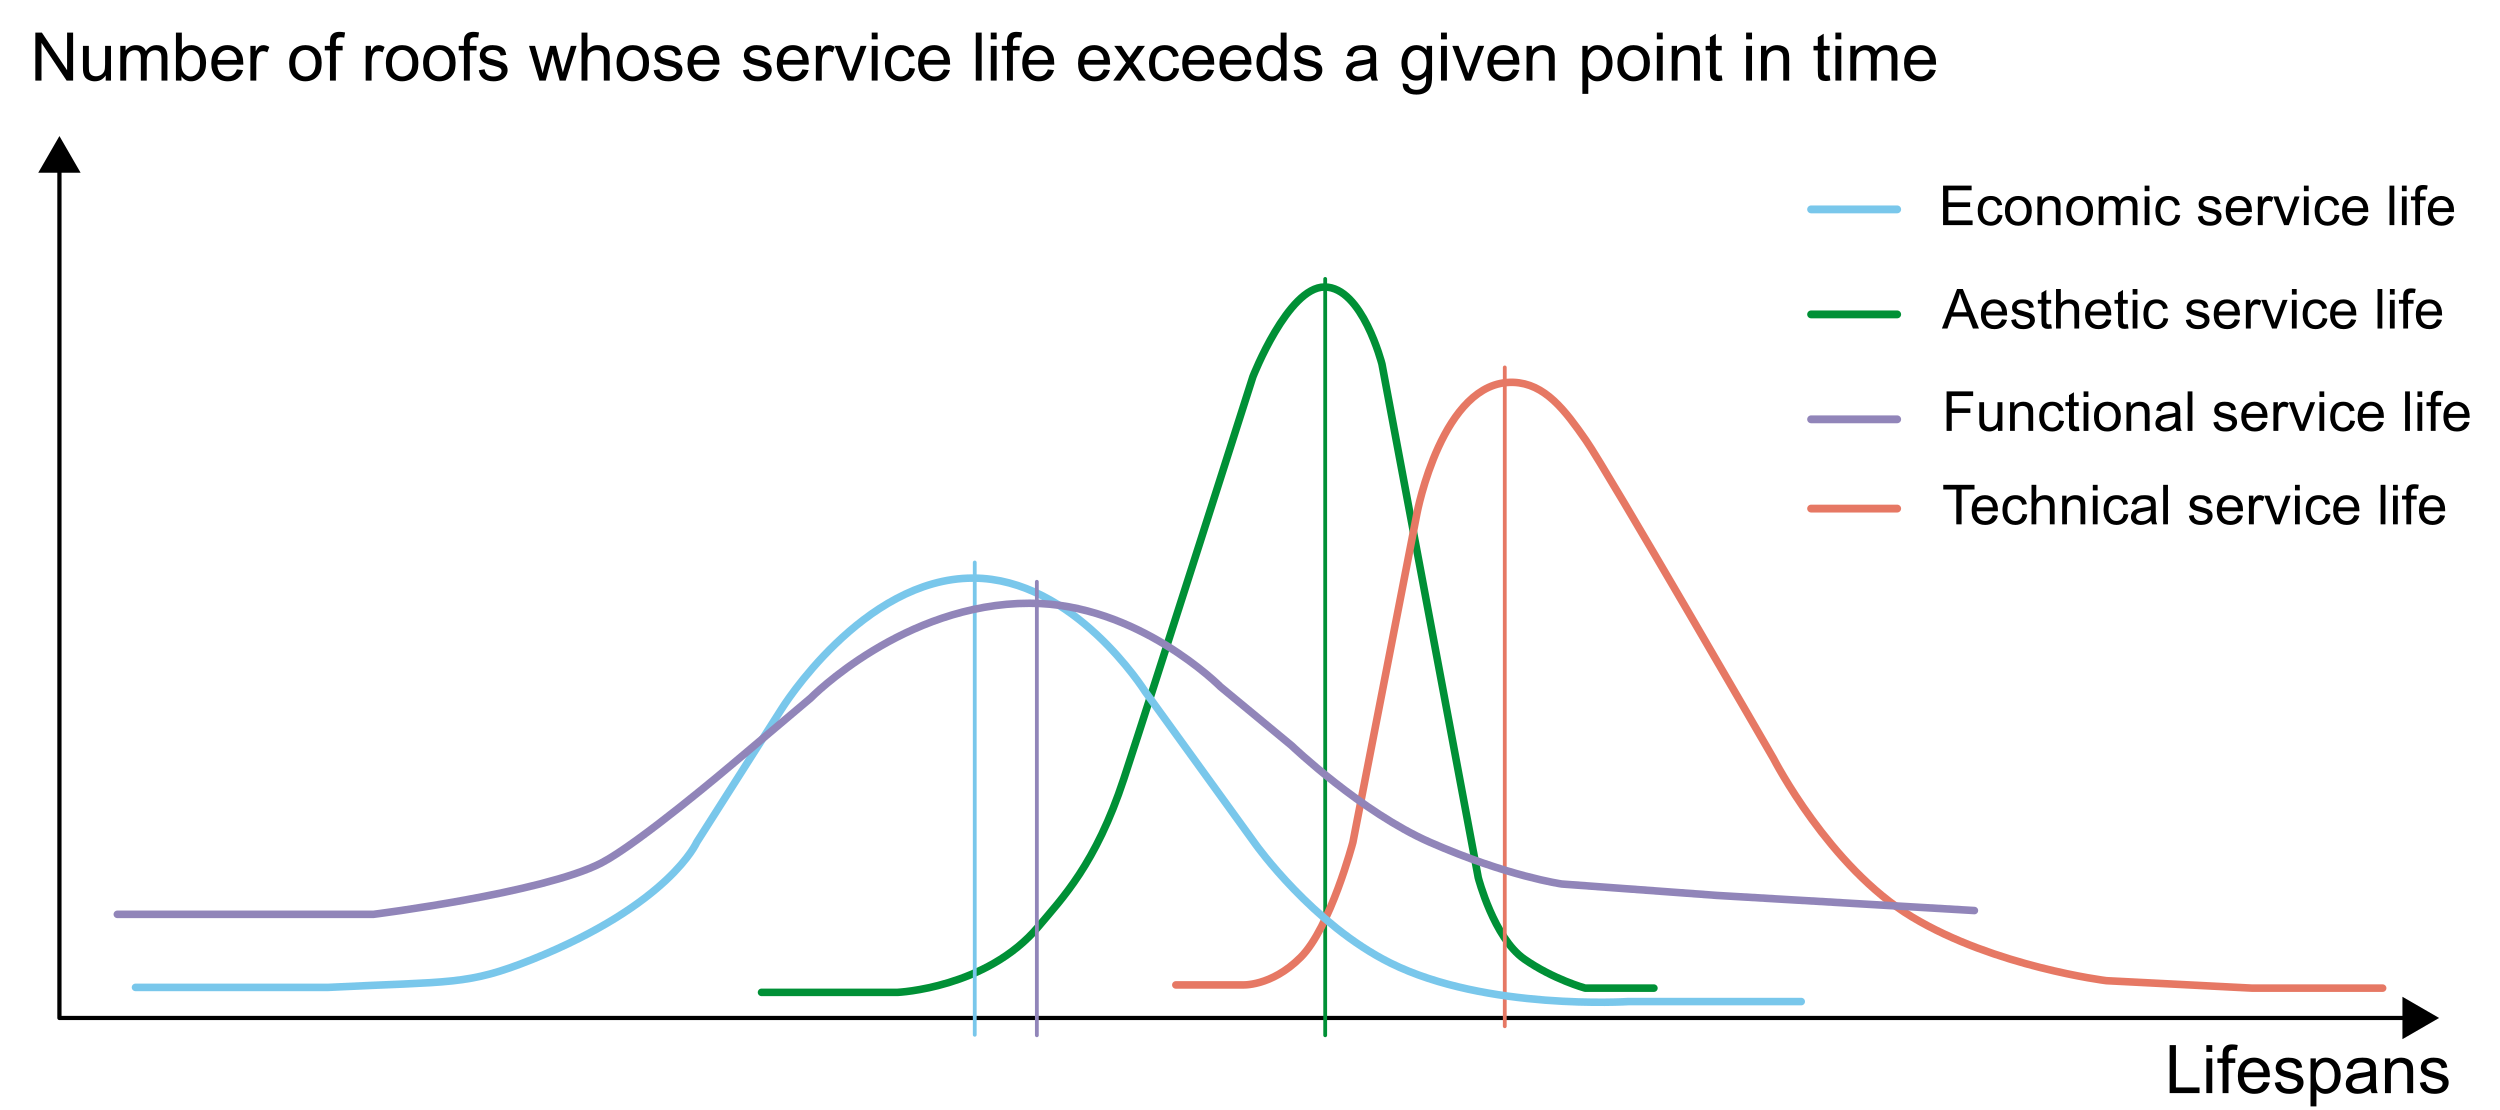 <?xml version="1.0" encoding="UTF-8"?>
<svg xmlns="http://www.w3.org/2000/svg" xmlns:xlink="http://www.w3.org/1999/xlink" width="317.48" height="140.98" viewBox="0 0 317.48 140.98">
<defs>
<g>
<g id="glyph-0-0">
<path d="M 1.422 0 L 1.422 -4.781 L 4.609 0 L 5.438 0 L 5.438 -6.094 L 4.672 -6.094 L 4.672 -1.312 L 1.469 -6.094 L 0.641 -6.094 L 0.641 0 Z M 1.422 0 "/>
</g>
<g id="glyph-0-1">
<path d="M 4.109 0 L 4.109 -4.406 L 3.359 -4.406 L 3.359 -2.062 C 3.359 -1.672 3.328 -1.391 3.25 -1.188 C 3.156 -1 3.031 -0.844 2.828 -0.719 C 2.641 -0.609 2.422 -0.547 2.203 -0.547 C 1.969 -0.547 1.781 -0.609 1.625 -0.719 C 1.484 -0.828 1.391 -0.984 1.328 -1.188 C 1.312 -1.312 1.297 -1.578 1.297 -1.969 L 1.297 -4.406 L 0.547 -4.406 L 0.547 -1.688 C 0.547 -1.359 0.562 -1.125 0.594 -0.984 C 0.641 -0.766 0.719 -0.578 0.812 -0.438 C 0.922 -0.281 1.094 -0.156 1.312 -0.062 C 1.547 0.047 1.781 0.094 2.047 0.094 C 2.641 0.094 3.109 -0.156 3.438 -0.656 L 3.438 0 Z M 4.109 0 "/>
</g>
<g id="glyph-0-2">
<path d="M 1.312 0 L 1.312 -2.281 C 1.312 -2.688 1.344 -2.984 1.422 -3.203 C 1.516 -3.422 1.641 -3.578 1.812 -3.688 C 2 -3.797 2.188 -3.859 2.391 -3.859 C 2.672 -3.859 2.875 -3.781 2.984 -3.609 C 3.125 -3.438 3.172 -3.203 3.172 -2.859 L 3.172 0 L 3.922 0 L 3.922 -2.562 C 3.922 -3.016 4.031 -3.344 4.234 -3.547 C 4.438 -3.75 4.703 -3.859 5 -3.859 C 5.188 -3.859 5.328 -3.812 5.453 -3.734 C 5.578 -3.656 5.672 -3.547 5.719 -3.422 C 5.766 -3.297 5.797 -3.078 5.797 -2.781 L 5.797 0 L 6.547 0 L 6.547 -3.031 C 6.547 -3.531 6.422 -3.906 6.188 -4.141 C 5.953 -4.391 5.625 -4.5 5.172 -4.5 C 4.609 -4.5 4.156 -4.25 3.812 -3.734 C 3.719 -3.984 3.578 -4.172 3.359 -4.297 C 3.156 -4.438 2.891 -4.5 2.562 -4.5 C 2.266 -4.5 2.016 -4.438 1.781 -4.312 C 1.562 -4.172 1.375 -4 1.234 -3.797 L 1.234 -4.406 L 0.562 -4.406 L 0.562 0 Z M 1.312 0 "/>
</g>
<g id="glyph-0-3">
<path d="M 1.25 -0.547 C 1.547 -0.125 1.953 0.094 2.469 0.094 C 2.984 0.094 3.438 -0.109 3.812 -0.531 C 4.188 -0.938 4.375 -1.516 4.375 -2.266 C 4.375 -2.594 4.328 -2.891 4.234 -3.172 C 4.156 -3.438 4.031 -3.688 3.875 -3.891 C 3.719 -4.078 3.516 -4.234 3.281 -4.344 C 3.031 -4.453 2.781 -4.5 2.5 -4.5 C 2.016 -4.5 1.609 -4.312 1.297 -3.906 L 1.297 -6.094 L 0.547 -6.094 L 0.547 0 L 1.25 0 Z M 1.594 -3.469 C 1.844 -3.75 2.109 -3.891 2.438 -3.891 C 2.766 -3.891 3.047 -3.75 3.266 -3.484 C 3.5 -3.219 3.609 -2.781 3.609 -2.203 C 3.609 -1.656 3.5 -1.219 3.25 -0.938 C 3.016 -0.656 2.734 -0.516 2.406 -0.516 C 2 -0.516 1.688 -0.719 1.453 -1.094 C 1.312 -1.328 1.234 -1.703 1.234 -2.234 C 1.234 -2.766 1.359 -3.188 1.594 -3.469 Z M 1.594 -3.469 "/>
</g>
<g id="glyph-0-4">
<path d="M 3.109 -0.734 C 2.922 -0.594 2.688 -0.516 2.406 -0.516 C 2.047 -0.516 1.734 -0.641 1.484 -0.906 C 1.234 -1.172 1.109 -1.531 1.078 -2.016 L 4.375 -2.016 C 4.375 -2.094 4.375 -2.172 4.375 -2.203 C 4.375 -2.938 4.188 -3.5 3.812 -3.906 C 3.438 -4.297 2.953 -4.5 2.375 -4.5 C 1.766 -4.5 1.266 -4.297 0.891 -3.891 C 0.5 -3.484 0.312 -2.906 0.312 -2.172 C 0.312 -1.453 0.5 -0.906 0.891 -0.5 C 1.266 -0.109 1.766 0.094 2.406 0.094 C 2.922 0.094 3.344 -0.031 3.672 -0.281 C 4 -0.531 4.219 -0.875 4.344 -1.328 L 3.562 -1.422 C 3.453 -1.109 3.312 -0.891 3.109 -0.734 Z M 1.516 -3.547 C 1.75 -3.781 2.031 -3.891 2.375 -3.891 C 2.75 -3.891 3.062 -3.75 3.297 -3.453 C 3.453 -3.266 3.547 -3 3.578 -2.625 L 1.125 -2.625 C 1.141 -3.016 1.281 -3.312 1.516 -3.547 Z M 1.516 -3.547 "/>
</g>
<g id="glyph-0-5">
<path d="M 1.297 0 L 1.297 -2.297 C 1.297 -2.625 1.344 -2.906 1.422 -3.172 C 1.484 -3.344 1.578 -3.484 1.703 -3.594 C 1.828 -3.688 1.984 -3.734 2.141 -3.734 C 2.328 -3.734 2.5 -3.688 2.688 -3.578 L 2.953 -4.266 C 2.688 -4.422 2.438 -4.5 2.188 -4.5 C 2 -4.5 1.844 -4.453 1.703 -4.359 C 1.562 -4.266 1.391 -4.047 1.219 -3.734 L 1.219 -4.406 L 0.547 -4.406 L 0.547 0 Z M 1.297 0 "/>
</g>
<g id="glyph-0-6">
</g>
<g id="glyph-0-7">
<path d="M 0.844 -0.5 C 1.234 -0.109 1.734 0.094 2.344 0.094 C 2.734 0.094 3.078 0 3.422 -0.172 C 3.734 -0.359 3.984 -0.609 4.156 -0.938 C 4.328 -1.266 4.406 -1.703 4.406 -2.266 C 4.406 -2.969 4.219 -3.516 3.828 -3.906 C 3.453 -4.312 2.953 -4.5 2.344 -4.5 C 1.797 -4.5 1.344 -4.344 0.953 -4.016 C 0.516 -3.625 0.281 -3.016 0.281 -2.203 C 0.281 -1.469 0.469 -0.891 0.844 -0.5 Z M 1.422 -3.469 C 1.672 -3.75 1.969 -3.891 2.344 -3.891 C 2.719 -3.891 3.031 -3.75 3.266 -3.469 C 3.516 -3.188 3.641 -2.766 3.641 -2.234 C 3.641 -1.656 3.516 -1.219 3.266 -0.938 C 3.031 -0.656 2.719 -0.516 2.344 -0.516 C 1.969 -0.516 1.672 -0.656 1.422 -0.938 C 1.172 -1.219 1.047 -1.641 1.047 -2.203 C 1.047 -2.766 1.172 -3.188 1.422 -3.469 Z M 1.422 -3.469 "/>
</g>
<g id="glyph-0-8">
<path d="M 1.484 0 L 1.484 -3.828 L 2.344 -3.828 L 2.344 -4.406 L 1.484 -4.406 L 1.484 -4.812 C 1.484 -5.078 1.516 -5.266 1.625 -5.359 C 1.719 -5.453 1.875 -5.5 2.094 -5.5 C 2.234 -5.5 2.391 -5.484 2.547 -5.453 L 2.656 -6.109 C 2.391 -6.156 2.172 -6.188 1.953 -6.188 C 1.625 -6.188 1.375 -6.125 1.203 -6.016 C 1.016 -5.891 0.891 -5.734 0.812 -5.547 C 0.766 -5.391 0.734 -5.172 0.734 -4.875 L 0.734 -4.406 L 0.078 -4.406 L 0.078 -3.828 L 0.734 -3.828 L 0.734 0 Z M 1.484 0 "/>
</g>
<g id="glyph-0-9">
<path d="M 0.844 -0.266 C 1.141 -0.031 1.578 0.094 2.156 0.094 C 2.5 0.094 2.812 0.031 3.078 -0.078 C 3.359 -0.203 3.562 -0.375 3.703 -0.594 C 3.844 -0.812 3.922 -1.047 3.922 -1.297 C 3.922 -1.562 3.875 -1.766 3.75 -1.938 C 3.625 -2.109 3.453 -2.234 3.25 -2.328 C 3.047 -2.406 2.672 -2.531 2.156 -2.672 C 1.781 -2.766 1.562 -2.844 1.484 -2.859 C 1.359 -2.922 1.266 -2.984 1.203 -3.062 C 1.141 -3.141 1.109 -3.234 1.109 -3.328 C 1.109 -3.469 1.188 -3.609 1.328 -3.719 C 1.484 -3.828 1.719 -3.891 2.062 -3.891 C 2.359 -3.891 2.578 -3.828 2.734 -3.703 C 2.906 -3.562 2.984 -3.391 3.031 -3.156 L 3.75 -3.266 C 3.703 -3.547 3.625 -3.781 3.5 -3.953 C 3.375 -4.125 3.172 -4.266 2.922 -4.359 C 2.656 -4.453 2.359 -4.5 2.016 -4.5 C 1.781 -4.5 1.562 -4.484 1.375 -4.422 C 1.172 -4.359 1.016 -4.281 0.891 -4.203 C 0.734 -4.094 0.609 -3.953 0.531 -3.781 C 0.438 -3.609 0.391 -3.438 0.391 -3.234 C 0.391 -3.031 0.438 -2.828 0.547 -2.641 C 0.656 -2.469 0.828 -2.328 1.031 -2.234 C 1.25 -2.125 1.625 -2 2.172 -1.875 C 2.578 -1.766 2.828 -1.688 2.938 -1.609 C 3.078 -1.516 3.156 -1.391 3.156 -1.219 C 3.156 -1.031 3.078 -0.859 2.922 -0.734 C 2.75 -0.594 2.484 -0.516 2.156 -0.516 C 1.797 -0.516 1.531 -0.594 1.344 -0.75 C 1.172 -0.906 1.047 -1.141 1 -1.438 L 0.266 -1.312 C 0.344 -0.844 0.531 -0.5 0.844 -0.266 Z M 0.844 -0.266 "/>
</g>
<g id="glyph-0-10">
<path d="M 2.156 0 L 3.047 -3.391 L 3.219 -2.641 L 3.922 0 L 4.688 0 L 6.078 -4.406 L 5.344 -4.406 L 4.578 -1.859 L 4.328 -1.016 L 4.109 -1.859 L 3.453 -4.406 L 2.688 -4.406 L 1.984 -1.828 C 1.844 -1.266 1.766 -0.969 1.766 -0.922 L 1.5 -1.875 L 0.797 -4.406 L 0.031 -4.406 L 1.344 0 Z M 2.156 0 "/>
</g>
<g id="glyph-0-11">
<path d="M 1.312 0 L 1.312 -2.406 C 1.312 -2.75 1.344 -3.031 1.438 -3.219 C 1.516 -3.422 1.656 -3.562 1.844 -3.688 C 2.047 -3.797 2.25 -3.859 2.469 -3.859 C 2.766 -3.859 2.984 -3.781 3.156 -3.609 C 3.312 -3.438 3.391 -3.156 3.391 -2.781 L 3.391 0 L 4.141 0 L 4.141 -2.781 C 4.141 -3.219 4.094 -3.547 3.984 -3.781 C 3.891 -4 3.703 -4.188 3.469 -4.312 C 3.234 -4.438 2.953 -4.5 2.625 -4.5 C 2.094 -4.5 1.656 -4.297 1.312 -3.891 L 1.312 -6.094 L 0.562 -6.094 L 0.562 0 Z M 1.312 0 "/>
</g>
<g id="glyph-0-12">
<path d="M 2.484 0 L 4.156 -4.406 L 3.391 -4.406 L 2.406 -1.719 C 2.281 -1.391 2.188 -1.109 2.141 -0.891 C 2.047 -1.188 1.953 -1.484 1.844 -1.766 L 0.906 -4.406 L 0.109 -4.406 L 1.766 0 Z M 2.484 0 "/>
</g>
<g id="glyph-0-13">
<path d="M 1.312 -5.234 L 1.312 -6.094 L 0.562 -6.094 L 0.562 -5.234 Z M 1.312 0 L 1.312 -4.406 L 0.562 -4.406 L 0.562 0 Z M 1.312 0 "/>
</g>
<g id="glyph-0-14">
<path d="M 3.062 -0.797 C 2.875 -0.609 2.625 -0.516 2.344 -0.516 C 1.969 -0.516 1.672 -0.656 1.438 -0.922 C 1.219 -1.188 1.109 -1.609 1.109 -2.203 C 1.109 -2.797 1.219 -3.219 1.469 -3.484 C 1.688 -3.75 2 -3.891 2.375 -3.891 C 2.625 -3.891 2.844 -3.812 3.016 -3.672 C 3.188 -3.516 3.312 -3.297 3.391 -3 L 4.109 -3.109 C 4.016 -3.547 3.828 -3.906 3.516 -4.141 C 3.219 -4.391 2.828 -4.5 2.344 -4.5 C 1.969 -4.5 1.609 -4.422 1.297 -4.234 C 0.984 -4.062 0.734 -3.797 0.578 -3.438 C 0.422 -3.078 0.344 -2.656 0.344 -2.188 C 0.344 -1.453 0.531 -0.891 0.891 -0.5 C 1.266 -0.109 1.75 0.094 2.344 0.094 C 2.828 0.094 3.234 -0.047 3.562 -0.328 C 3.891 -0.625 4.094 -1.016 4.172 -1.516 L 3.438 -1.609 C 3.391 -1.234 3.266 -0.969 3.062 -0.797 Z M 3.062 -0.797 "/>
</g>
<g id="glyph-0-15">
<path d="M 1.297 0 L 1.297 -6.094 L 0.547 -6.094 L 0.547 0 Z M 1.297 0 "/>
</g>
<g id="glyph-0-16">
<path d="M 0.953 0 L 2.141 -1.688 L 3.266 0 L 4.172 0 L 2.578 -2.281 L 4.078 -4.406 L 3.156 -4.406 L 2.438 -3.375 C 2.328 -3.234 2.219 -3.062 2.094 -2.891 C 2.016 -3.016 1.906 -3.172 1.781 -3.359 L 1.094 -4.406 L 0.172 -4.406 L 1.672 -2.281 L 0.047 0 Z M 0.953 0 "/>
</g>
<g id="glyph-0-17">
<path d="M 4.109 0 L 4.109 -6.094 L 3.359 -6.094 L 3.359 -3.891 C 3.234 -4.078 3.062 -4.219 2.844 -4.328 C 2.641 -4.453 2.406 -4.5 2.141 -4.5 C 1.781 -4.5 1.453 -4.406 1.156 -4.219 C 0.859 -4.031 0.641 -3.75 0.5 -3.406 C 0.359 -3.047 0.281 -2.641 0.281 -2.203 C 0.281 -1.75 0.359 -1.344 0.531 -1 C 0.688 -0.656 0.906 -0.391 1.203 -0.203 C 1.5 0 1.828 0.094 2.172 0.094 C 2.719 0.094 3.125 -0.125 3.406 -0.562 L 3.406 0 Z M 1.375 -3.469 C 1.609 -3.75 1.875 -3.891 2.219 -3.891 C 2.562 -3.891 2.844 -3.734 3.078 -3.453 C 3.312 -3.172 3.422 -2.734 3.422 -2.141 C 3.422 -1.594 3.312 -1.188 3.078 -0.922 C 2.859 -0.656 2.578 -0.516 2.25 -0.516 C 1.922 -0.516 1.641 -0.656 1.406 -0.938 C 1.172 -1.219 1.047 -1.641 1.047 -2.203 C 1.047 -2.781 1.156 -3.203 1.375 -3.469 Z M 1.375 -3.469 "/>
</g>
<g id="glyph-0-18">
<path d="M 3.594 0 L 4.375 0 C 4.281 -0.172 4.219 -0.344 4.188 -0.531 C 4.156 -0.719 4.141 -1.156 4.141 -1.844 L 4.141 -2.844 C 4.141 -3.172 4.125 -3.406 4.109 -3.531 C 4.047 -3.734 3.984 -3.906 3.875 -4.031 C 3.75 -4.172 3.594 -4.281 3.344 -4.375 C 3.109 -4.469 2.812 -4.5 2.438 -4.5 C 2.047 -4.5 1.719 -4.453 1.422 -4.359 C 1.141 -4.234 0.922 -4.094 0.766 -3.906 C 0.609 -3.719 0.5 -3.453 0.438 -3.141 L 1.172 -3.047 C 1.234 -3.359 1.375 -3.578 1.531 -3.703 C 1.703 -3.828 1.969 -3.891 2.328 -3.891 C 2.688 -3.891 2.984 -3.797 3.172 -3.625 C 3.312 -3.516 3.391 -3.297 3.391 -2.984 C 3.391 -2.969 3.391 -2.906 3.391 -2.797 C 3.094 -2.688 2.656 -2.609 2.047 -2.547 C 1.75 -2.5 1.531 -2.469 1.375 -2.438 C 1.188 -2.375 1 -2.297 0.844 -2.188 C 0.688 -2.078 0.547 -1.922 0.453 -1.75 C 0.359 -1.578 0.312 -1.375 0.312 -1.172 C 0.312 -0.797 0.438 -0.5 0.703 -0.266 C 0.953 -0.031 1.328 0.094 1.812 0.094 C 2.109 0.094 2.391 0.047 2.641 -0.047 C 2.906 -0.156 3.156 -0.312 3.438 -0.547 C 3.469 -0.344 3.516 -0.156 3.594 0 Z M 3.391 -1.938 C 3.391 -1.609 3.344 -1.359 3.25 -1.203 C 3.156 -0.984 2.984 -0.812 2.766 -0.688 C 2.547 -0.547 2.281 -0.5 2 -0.5 C 1.703 -0.5 1.484 -0.562 1.328 -0.688 C 1.188 -0.828 1.109 -0.984 1.109 -1.188 C 1.109 -1.312 1.141 -1.438 1.203 -1.531 C 1.281 -1.656 1.375 -1.719 1.5 -1.781 C 1.625 -1.844 1.859 -1.891 2.156 -1.922 C 2.703 -2 3.109 -2.094 3.391 -2.203 Z M 3.391 -1.938 "/>
</g>
<g id="glyph-0-19">
<path d="M 0.891 1.422 C 1.219 1.672 1.641 1.781 2.172 1.781 C 2.609 1.781 2.984 1.703 3.281 1.531 C 3.594 1.375 3.812 1.141 3.938 0.859 C 4.094 0.562 4.156 0.078 4.156 -0.609 L 4.156 -4.406 L 3.469 -4.406 L 3.469 -3.875 C 3.125 -4.297 2.703 -4.5 2.172 -4.5 C 1.797 -4.5 1.453 -4.406 1.172 -4.219 C 0.875 -4.016 0.656 -3.75 0.5 -3.391 C 0.344 -3.031 0.266 -2.656 0.266 -2.234 C 0.266 -1.609 0.438 -1.094 0.766 -0.656 C 1.109 -0.219 1.578 0 2.172 0 C 2.656 0 3.062 -0.203 3.406 -0.578 C 3.406 -0.094 3.391 0.234 3.344 0.375 C 3.281 0.625 3.156 0.812 2.953 0.953 C 2.766 1.094 2.5 1.172 2.156 1.172 C 1.844 1.172 1.578 1.094 1.406 0.953 C 1.266 0.859 1.172 0.688 1.141 0.469 L 0.422 0.359 C 0.422 0.844 0.562 1.203 0.891 1.422 Z M 1.391 -3.469 C 1.609 -3.75 1.891 -3.891 2.234 -3.891 C 2.562 -3.891 2.859 -3.75 3.109 -3.469 C 3.344 -3.203 3.453 -2.797 3.453 -2.25 C 3.453 -1.688 3.344 -1.281 3.109 -1.016 C 2.875 -0.75 2.578 -0.625 2.25 -0.625 C 1.891 -0.625 1.609 -0.75 1.375 -1.016 C 1.141 -1.281 1.031 -1.703 1.031 -2.281 C 1.031 -2.812 1.156 -3.219 1.391 -3.469 Z M 1.391 -3.469 "/>
</g>
<g id="glyph-0-20">
<path d="M 1.312 0 L 1.312 -2.406 C 1.312 -2.969 1.422 -3.359 1.656 -3.547 C 1.891 -3.75 2.156 -3.859 2.469 -3.859 C 2.672 -3.859 2.844 -3.812 2.984 -3.719 C 3.141 -3.641 3.25 -3.516 3.312 -3.359 C 3.359 -3.219 3.391 -2.984 3.391 -2.672 L 3.391 0 L 4.141 0 L 4.141 -2.719 C 4.141 -3.047 4.125 -3.297 4.094 -3.438 C 4.047 -3.641 3.984 -3.828 3.875 -3.984 C 3.75 -4.141 3.594 -4.266 3.359 -4.359 C 3.141 -4.453 2.906 -4.5 2.641 -4.5 C 2.016 -4.5 1.562 -4.266 1.234 -3.781 L 1.234 -4.406 L 0.562 -4.406 L 0.562 0 Z M 1.312 0 "/>
</g>
<g id="glyph-0-21">
<path d="M 1.312 1.688 L 1.312 -0.453 C 1.438 -0.297 1.594 -0.172 1.797 -0.062 C 2 0.047 2.219 0.094 2.469 0.094 C 2.812 0.094 3.125 0 3.438 -0.203 C 3.75 -0.375 3.984 -0.656 4.141 -1.016 C 4.297 -1.391 4.391 -1.781 4.391 -2.234 C 4.391 -2.656 4.312 -3.047 4.172 -3.406 C 4.016 -3.75 3.797 -4.016 3.516 -4.219 C 3.234 -4.406 2.906 -4.5 2.516 -4.5 C 2.234 -4.5 1.984 -4.453 1.781 -4.328 C 1.578 -4.219 1.406 -4.047 1.234 -3.828 L 1.234 -4.406 L 0.562 -4.406 L 0.562 1.688 Z M 1.609 -3.469 C 1.859 -3.781 2.141 -3.922 2.453 -3.922 C 2.766 -3.922 3.047 -3.781 3.266 -3.5 C 3.5 -3.219 3.625 -2.812 3.625 -2.25 C 3.625 -1.656 3.5 -1.219 3.266 -0.938 C 3.031 -0.656 2.75 -0.516 2.406 -0.516 C 2.094 -0.516 1.812 -0.656 1.578 -0.922 C 1.344 -1.203 1.234 -1.609 1.234 -2.172 C 1.234 -2.75 1.359 -3.172 1.609 -3.469 Z M 1.609 -3.469 "/>
</g>
<g id="glyph-0-22">
<path d="M 1.859 -0.641 C 1.75 -0.641 1.672 -0.656 1.609 -0.688 C 1.547 -0.734 1.5 -0.781 1.484 -0.844 C 1.453 -0.906 1.438 -1.031 1.438 -1.25 L 1.438 -3.828 L 2.188 -3.828 L 2.188 -4.406 L 1.438 -4.406 L 1.438 -5.953 L 0.688 -5.5 L 0.688 -4.406 L 0.141 -4.406 L 0.141 -3.828 L 0.688 -3.828 L 0.688 -1.297 C 0.688 -0.844 0.719 -0.547 0.781 -0.406 C 0.844 -0.266 0.938 -0.156 1.094 -0.062 C 1.234 0.016 1.453 0.062 1.719 0.062 C 1.891 0.062 2.078 0.031 2.281 -0.016 L 2.188 -0.656 C 2.047 -0.641 1.938 -0.641 1.859 -0.641 Z M 1.859 -0.641 "/>
</g>
<g id="glyph-0-23">
<path d="M 4.422 0 L 4.422 -0.719 L 1.422 -0.719 L 1.422 -6.094 L 0.625 -6.094 L 0.625 0 Z M 4.422 0 "/>
</g>
<g id="glyph-1-0">
<path d="M 0.688 0 L 1.234 -1.516 L 3.344 -1.516 L 3.922 0 L 4.688 0 L 2.641 -5.016 L 1.906 -5.016 L -0.016 0 Z M 1.984 -3.531 C 2.094 -3.844 2.188 -4.172 2.266 -4.5 C 2.344 -4.219 2.453 -3.875 2.625 -3.438 L 3.141 -2.062 L 1.438 -2.062 Z M 1.984 -3.531 "/>
</g>
<g id="glyph-1-1">
<path d="M 2.562 -0.609 C 2.406 -0.484 2.219 -0.422 1.984 -0.422 C 1.688 -0.422 1.422 -0.531 1.219 -0.734 C 1.016 -0.953 0.906 -1.266 0.891 -1.656 L 3.594 -1.656 C 3.594 -1.734 3.594 -1.781 3.594 -1.812 C 3.594 -2.422 3.438 -2.891 3.141 -3.219 C 2.828 -3.547 2.438 -3.703 1.953 -3.703 C 1.453 -3.703 1.047 -3.547 0.734 -3.203 C 0.406 -2.875 0.266 -2.391 0.266 -1.781 C 0.266 -1.203 0.406 -0.734 0.734 -0.406 C 1.031 -0.078 1.453 0.078 1.984 0.078 C 2.406 0.078 2.75 -0.031 3.031 -0.234 C 3.297 -0.438 3.484 -0.719 3.578 -1.094 L 2.938 -1.172 C 2.844 -0.922 2.719 -0.734 2.562 -0.609 Z M 1.25 -2.922 C 1.438 -3.109 1.672 -3.203 1.953 -3.203 C 2.266 -3.203 2.516 -3.094 2.719 -2.844 C 2.844 -2.688 2.922 -2.469 2.953 -2.156 L 0.922 -2.156 C 0.938 -2.484 1.047 -2.734 1.25 -2.922 Z M 1.25 -2.922 "/>
</g>
<g id="glyph-1-2">
<path d="M 0.688 -0.219 C 0.938 -0.016 1.297 0.078 1.766 0.078 C 2.062 0.078 2.312 0.031 2.531 -0.062 C 2.766 -0.172 2.938 -0.312 3.047 -0.484 C 3.172 -0.672 3.234 -0.859 3.234 -1.078 C 3.234 -1.281 3.188 -1.453 3.094 -1.594 C 2.984 -1.734 2.844 -1.844 2.688 -1.922 C 2.5 -1.984 2.203 -2.094 1.766 -2.203 C 1.469 -2.281 1.281 -2.344 1.219 -2.359 C 1.125 -2.406 1.047 -2.453 1 -2.516 C 0.938 -2.594 0.922 -2.656 0.922 -2.734 C 0.922 -2.859 0.984 -2.969 1.094 -3.062 C 1.219 -3.156 1.422 -3.203 1.703 -3.203 C 1.938 -3.203 2.125 -3.156 2.25 -3.047 C 2.391 -2.938 2.469 -2.797 2.484 -2.609 L 3.094 -2.688 C 3.047 -2.922 2.984 -3.109 2.891 -3.25 C 2.781 -3.391 2.625 -3.5 2.406 -3.578 C 2.188 -3.672 1.938 -3.703 1.656 -3.703 C 1.469 -3.703 1.281 -3.688 1.125 -3.641 C 0.953 -3.594 0.828 -3.531 0.734 -3.453 C 0.609 -3.359 0.5 -3.25 0.438 -3.109 C 0.359 -2.969 0.328 -2.828 0.328 -2.672 C 0.328 -2.484 0.359 -2.328 0.453 -2.172 C 0.547 -2.031 0.672 -1.922 0.859 -1.828 C 1.031 -1.75 1.344 -1.656 1.797 -1.547 C 2.125 -1.453 2.328 -1.391 2.422 -1.328 C 2.547 -1.25 2.609 -1.141 2.609 -1 C 2.609 -0.844 2.531 -0.719 2.406 -0.609 C 2.266 -0.484 2.047 -0.422 1.766 -0.422 C 1.484 -0.422 1.266 -0.484 1.109 -0.625 C 0.953 -0.75 0.859 -0.938 0.828 -1.188 L 0.219 -1.078 C 0.281 -0.703 0.438 -0.406 0.688 -0.219 Z M 0.688 -0.219 "/>
</g>
<g id="glyph-1-3">
<path d="M 1.531 -0.531 C 1.438 -0.531 1.375 -0.531 1.328 -0.562 C 1.281 -0.609 1.234 -0.641 1.219 -0.688 C 1.203 -0.734 1.188 -0.859 1.188 -1.031 L 1.188 -3.156 L 1.797 -3.156 L 1.797 -3.641 L 1.188 -3.641 L 1.188 -4.906 L 0.562 -4.531 L 0.562 -3.641 L 0.109 -3.641 L 0.109 -3.156 L 0.562 -3.156 L 0.562 -1.062 C 0.562 -0.688 0.594 -0.453 0.641 -0.344 C 0.688 -0.219 0.781 -0.125 0.906 -0.062 C 1.016 0.016 1.203 0.047 1.422 0.047 C 1.547 0.047 1.703 0.031 1.891 0 L 1.797 -0.547 C 1.688 -0.531 1.594 -0.531 1.531 -0.531 Z M 1.531 -0.531 "/>
</g>
<g id="glyph-1-4">
<path d="M 1.078 0 L 1.078 -1.984 C 1.078 -2.266 1.109 -2.484 1.188 -2.656 C 1.25 -2.812 1.359 -2.938 1.516 -3.031 C 1.688 -3.125 1.844 -3.172 2.031 -3.172 C 2.281 -3.172 2.469 -3.109 2.594 -2.969 C 2.734 -2.828 2.797 -2.609 2.797 -2.297 L 2.797 0 L 3.406 0 L 3.406 -2.297 C 3.406 -2.656 3.359 -2.922 3.281 -3.109 C 3.203 -3.297 3.047 -3.438 2.859 -3.547 C 2.656 -3.656 2.422 -3.703 2.156 -3.703 C 1.719 -3.703 1.359 -3.547 1.078 -3.203 L 1.078 -5.016 L 0.469 -5.016 L 0.469 0 Z M 1.078 0 "/>
</g>
<g id="glyph-1-5">
<path d="M 1.078 -4.312 L 1.078 -5.016 L 0.469 -5.016 L 0.469 -4.312 Z M 1.078 0 L 1.078 -3.641 L 0.469 -3.641 L 0.469 0 Z M 1.078 0 "/>
</g>
<g id="glyph-1-6">
<path d="M 2.531 -0.656 C 2.359 -0.5 2.156 -0.422 1.922 -0.422 C 1.625 -0.422 1.375 -0.531 1.188 -0.75 C 1 -0.984 0.906 -1.328 0.906 -1.812 C 0.906 -2.297 1.016 -2.656 1.203 -2.875 C 1.391 -3.094 1.641 -3.203 1.953 -3.203 C 2.156 -3.203 2.344 -3.141 2.484 -3.031 C 2.625 -2.891 2.734 -2.719 2.781 -2.469 L 3.375 -2.562 C 3.312 -2.922 3.156 -3.219 2.891 -3.406 C 2.641 -3.609 2.328 -3.703 1.938 -3.703 C 1.625 -3.703 1.328 -3.641 1.062 -3.5 C 0.812 -3.344 0.609 -3.125 0.469 -2.828 C 0.344 -2.531 0.281 -2.188 0.281 -1.812 C 0.281 -1.203 0.438 -0.734 0.734 -0.406 C 1.031 -0.078 1.438 0.078 1.938 0.078 C 2.328 0.078 2.656 -0.047 2.938 -0.266 C 3.203 -0.516 3.375 -0.828 3.438 -1.25 L 2.828 -1.328 C 2.797 -1.016 2.688 -0.797 2.531 -0.656 Z M 2.531 -0.656 "/>
</g>
<g id="glyph-1-7">
</g>
<g id="glyph-1-8">
<path d="M 1.078 0 L 1.078 -1.891 C 1.078 -2.156 1.109 -2.391 1.172 -2.625 C 1.219 -2.766 1.297 -2.875 1.406 -2.953 C 1.5 -3.031 1.625 -3.078 1.766 -3.078 C 1.906 -3.078 2.062 -3.031 2.219 -2.953 L 2.422 -3.516 C 2.219 -3.641 2 -3.703 1.797 -3.703 C 1.656 -3.703 1.516 -3.672 1.406 -3.578 C 1.281 -3.5 1.141 -3.328 1.016 -3.078 L 1.016 -3.641 L 0.453 -3.641 L 0.453 0 Z M 1.078 0 "/>
</g>
<g id="glyph-1-9">
<path d="M 2.047 0 L 3.422 -3.641 L 2.797 -3.641 L 1.984 -1.406 C 1.891 -1.141 1.812 -0.922 1.75 -0.734 C 1.688 -0.984 1.609 -1.219 1.516 -1.453 L 0.734 -3.641 L 0.078 -3.641 L 1.453 0 Z M 2.047 0 "/>
</g>
<g id="glyph-1-10">
<path d="M 1.062 0 L 1.062 -5.016 L 0.453 -5.016 L 0.453 0 Z M 1.062 0 "/>
</g>
<g id="glyph-1-11">
<path d="M 1.219 0 L 1.219 -3.156 L 1.922 -3.156 L 1.922 -3.641 L 1.219 -3.641 L 1.219 -3.969 C 1.219 -4.188 1.25 -4.328 1.344 -4.406 C 1.406 -4.484 1.547 -4.531 1.734 -4.531 C 1.844 -4.531 1.969 -4.516 2.094 -4.5 L 2.188 -5.031 C 1.969 -5.078 1.781 -5.094 1.609 -5.094 C 1.344 -5.094 1.141 -5.047 0.984 -4.953 C 0.828 -4.844 0.734 -4.719 0.672 -4.562 C 0.625 -4.438 0.609 -4.266 0.609 -4.016 L 0.609 -3.641 L 0.062 -3.641 L 0.062 -3.156 L 0.609 -3.156 L 0.609 0 Z M 1.219 0 "/>
</g>
<g id="glyph-1-12">
<path d="M 1.234 0 L 1.234 -2.281 L 3.594 -2.281 L 3.594 -2.859 L 1.234 -2.859 L 1.234 -4.422 L 3.953 -4.422 L 3.953 -5.016 L 0.578 -5.016 L 0.578 0 Z M 1.234 0 "/>
</g>
<g id="glyph-1-13">
<path d="M 3.391 0 L 3.391 -3.641 L 2.766 -3.641 L 2.766 -1.688 C 2.766 -1.375 2.734 -1.141 2.672 -0.984 C 2.609 -0.812 2.484 -0.688 2.328 -0.594 C 2.172 -0.5 2 -0.453 1.812 -0.453 C 1.625 -0.453 1.469 -0.5 1.344 -0.594 C 1.219 -0.688 1.141 -0.812 1.094 -0.969 C 1.078 -1.078 1.062 -1.297 1.062 -1.625 L 1.062 -3.641 L 0.453 -3.641 L 0.453 -1.391 C 0.453 -1.125 0.469 -0.938 0.484 -0.812 C 0.531 -0.625 0.594 -0.469 0.672 -0.359 C 0.766 -0.234 0.906 -0.125 1.078 -0.047 C 1.281 0.031 1.469 0.078 1.688 0.078 C 2.172 0.078 2.562 -0.125 2.828 -0.531 L 2.828 0 Z M 3.391 0 "/>
</g>
<g id="glyph-1-14">
<path d="M 1.078 0 L 1.078 -1.984 C 1.078 -2.453 1.172 -2.766 1.359 -2.922 C 1.547 -3.094 1.781 -3.172 2.031 -3.172 C 2.203 -3.172 2.344 -3.141 2.469 -3.062 C 2.594 -3 2.672 -2.891 2.719 -2.766 C 2.766 -2.641 2.797 -2.453 2.797 -2.203 L 2.797 0 L 3.406 0 L 3.406 -2.234 C 3.406 -2.516 3.391 -2.719 3.375 -2.828 C 3.344 -3 3.281 -3.156 3.188 -3.281 C 3.094 -3.406 2.953 -3.516 2.766 -3.594 C 2.594 -3.672 2.391 -3.703 2.172 -3.703 C 1.672 -3.703 1.281 -3.516 1.016 -3.109 L 1.016 -3.641 L 0.469 -3.641 L 0.469 0 Z M 1.078 0 "/>
</g>
<g id="glyph-1-15">
<path d="M 0.703 -0.406 C 1.016 -0.078 1.422 0.078 1.938 0.078 C 2.25 0.078 2.547 0 2.812 -0.141 C 3.078 -0.297 3.281 -0.5 3.422 -0.766 C 3.562 -1.031 3.641 -1.406 3.641 -1.875 C 3.641 -2.438 3.469 -2.891 3.156 -3.219 C 2.844 -3.547 2.438 -3.703 1.938 -3.703 C 1.484 -3.703 1.109 -3.578 0.797 -3.297 C 0.422 -2.984 0.234 -2.484 0.234 -1.812 C 0.234 -1.203 0.391 -0.734 0.703 -0.406 Z M 1.172 -2.859 C 1.375 -3.094 1.625 -3.203 1.938 -3.203 C 2.234 -3.203 2.484 -3.094 2.688 -2.859 C 2.891 -2.625 3 -2.281 3 -1.828 C 3 -1.359 2.891 -1.016 2.688 -0.781 C 2.484 -0.547 2.234 -0.422 1.938 -0.422 C 1.625 -0.422 1.375 -0.531 1.172 -0.766 C 0.969 -1 0.859 -1.344 0.859 -1.812 C 0.859 -2.281 0.969 -2.625 1.172 -2.859 Z M 1.172 -2.859 "/>
</g>
<g id="glyph-1-16">
<path d="M 2.953 0 L 3.594 0 C 3.516 -0.141 3.469 -0.281 3.438 -0.438 C 3.422 -0.594 3.406 -0.953 3.406 -1.516 L 3.406 -2.344 C 3.406 -2.609 3.406 -2.797 3.375 -2.906 C 3.344 -3.078 3.281 -3.219 3.188 -3.328 C 3.094 -3.438 2.953 -3.531 2.766 -3.594 C 2.562 -3.672 2.312 -3.703 2 -3.703 C 1.688 -3.703 1.406 -3.672 1.172 -3.578 C 0.938 -3.5 0.75 -3.375 0.625 -3.219 C 0.5 -3.062 0.406 -2.844 0.359 -2.594 L 0.953 -2.5 C 1.016 -2.766 1.125 -2.953 1.266 -3.047 C 1.406 -3.156 1.609 -3.203 1.906 -3.203 C 2.219 -3.203 2.453 -3.125 2.609 -2.984 C 2.734 -2.891 2.781 -2.719 2.781 -2.469 C 2.781 -2.438 2.781 -2.391 2.781 -2.297 C 2.547 -2.219 2.188 -2.156 1.688 -2.094 C 1.438 -2.062 1.266 -2.031 1.141 -2 C 0.969 -1.953 0.828 -1.891 0.688 -1.797 C 0.562 -1.703 0.453 -1.594 0.375 -1.438 C 0.297 -1.297 0.25 -1.141 0.25 -0.953 C 0.25 -0.656 0.359 -0.406 0.578 -0.219 C 0.797 -0.016 1.094 0.078 1.5 0.078 C 1.734 0.078 1.969 0.031 2.172 -0.047 C 2.391 -0.125 2.609 -0.266 2.828 -0.453 C 2.859 -0.281 2.891 -0.141 2.953 0 Z M 2.781 -1.594 C 2.781 -1.328 2.75 -1.125 2.688 -0.984 C 2.594 -0.812 2.469 -0.672 2.281 -0.562 C 2.094 -0.453 1.891 -0.406 1.641 -0.406 C 1.406 -0.406 1.219 -0.469 1.094 -0.562 C 0.969 -0.672 0.906 -0.812 0.906 -0.984 C 0.906 -1.078 0.938 -1.188 1 -1.266 C 1.047 -1.359 1.141 -1.422 1.234 -1.469 C 1.344 -1.516 1.531 -1.547 1.781 -1.594 C 2.219 -1.656 2.562 -1.734 2.781 -1.812 Z M 2.781 -1.594 "/>
</g>
<g id="glyph-1-17">
<path d="M 2.484 0 L 2.484 -4.422 L 4.125 -4.422 L 4.125 -5.016 L 0.156 -5.016 L 0.156 -4.422 L 1.812 -4.422 L 1.812 0 Z M 2.484 0 "/>
</g>
<g id="glyph-1-18">
<path d="M 4.297 0 L 4.297 -0.594 L 1.219 -0.594 L 1.219 -2.297 L 3.984 -2.297 L 3.984 -2.891 L 1.219 -2.891 L 1.219 -4.422 L 4.172 -4.422 L 4.172 -5.016 L 0.547 -5.016 L 0.547 0 Z M 4.297 0 "/>
</g>
<g id="glyph-1-19">
<path d="M 1.078 0 L 1.078 -1.891 C 1.078 -2.219 1.109 -2.469 1.172 -2.641 C 1.25 -2.812 1.344 -2.953 1.5 -3.031 C 1.641 -3.125 1.812 -3.172 1.969 -3.172 C 2.203 -3.172 2.359 -3.109 2.469 -2.969 C 2.562 -2.828 2.625 -2.625 2.625 -2.359 L 2.625 0 L 3.234 0 L 3.234 -2.109 C 3.234 -2.484 3.312 -2.75 3.484 -2.922 C 3.656 -3.094 3.875 -3.172 4.125 -3.172 C 4.266 -3.172 4.391 -3.141 4.5 -3.078 C 4.594 -3.016 4.672 -2.922 4.719 -2.828 C 4.75 -2.703 4.781 -2.531 4.781 -2.281 L 4.781 0 L 5.391 0 L 5.391 -2.484 C 5.391 -2.906 5.297 -3.219 5.094 -3.406 C 4.906 -3.609 4.625 -3.703 4.266 -3.703 C 3.797 -3.703 3.422 -3.5 3.141 -3.078 C 3.062 -3.281 2.953 -3.438 2.766 -3.547 C 2.609 -3.656 2.375 -3.703 2.109 -3.703 C 1.875 -3.703 1.656 -3.656 1.469 -3.547 C 1.281 -3.438 1.125 -3.297 1.016 -3.125 L 1.016 -3.641 L 0.469 -3.641 L 0.469 0 Z M 1.078 0 "/>
</g>
</g>
<clipPath id="clip-0">
<path clip-rule="nonzero" d="M 288 134 L 298 134 L 298 140.98 L 288 140.98 Z M 288 134 "/>
</clipPath>
</defs>
<g fill="rgb(0%, 0%, 0%)" fill-opacity="1">
<use xlink:href="#glyph-0-0" x="3.847" y="10.232"/>
</g>
<g fill="rgb(0%, 0%, 0%)" fill-opacity="1">
<use xlink:href="#glyph-0-1" x="9.986" y="10.232"/>
</g>
<g fill="rgb(0%, 0%, 0%)" fill-opacity="1">
<use xlink:href="#glyph-0-2" x="14.713" y="10.232"/>
<use xlink:href="#glyph-0-3" x="21.794" y="10.232"/>
</g>
<g fill="rgb(0%, 0%, 0%)" fill-opacity="1">
<use xlink:href="#glyph-0-4" x="26.521" y="10.232"/>
</g>
<g fill="rgb(0%, 0%, 0%)" fill-opacity="1">
<use xlink:href="#glyph-0-5" x="31.249" y="10.232"/>
<use xlink:href="#glyph-0-6" x="34.079" y="10.232"/>
</g>
<g fill="rgb(0%, 0%, 0%)" fill-opacity="1">
<use xlink:href="#glyph-0-7" x="36.441" y="10.232"/>
</g>
<g fill="rgb(0%, 0%, 0%)" fill-opacity="1">
<use xlink:href="#glyph-0-8" x="41.168" y="10.232"/>
</g>
<g fill="rgb(0%, 0%, 0%)" fill-opacity="1">
<use xlink:href="#glyph-0-6" x="43.53" y="10.232"/>
</g>
<g fill="rgb(0%, 0%, 0%)" fill-opacity="1">
<use xlink:href="#glyph-0-5" x="45.891" y="10.232"/>
<use xlink:href="#glyph-0-7" x="48.722" y="10.232"/>
</g>
<g fill="rgb(0%, 0%, 0%)" fill-opacity="1">
<use xlink:href="#glyph-0-7" x="53.449" y="10.232"/>
</g>
<g fill="rgb(0%, 0%, 0%)" fill-opacity="1">
<use xlink:href="#glyph-0-8" x="58.176" y="10.232"/>
</g>
<g fill="rgb(0%, 0%, 0%)" fill-opacity="1">
<use xlink:href="#glyph-0-9" x="60.538" y="10.232"/>
<use xlink:href="#glyph-0-6" x="64.788" y="10.232"/>
</g>
<g fill="rgb(0%, 0%, 0%)" fill-opacity="1">
<use xlink:href="#glyph-0-10" x="67.149" y="10.232"/>
</g>
<g fill="rgb(0%, 0%, 0%)" fill-opacity="1">
<use xlink:href="#glyph-0-11" x="73.288" y="10.232"/>
</g>
<g fill="rgb(0%, 0%, 0%)" fill-opacity="1">
<use xlink:href="#glyph-0-7" x="78.015" y="10.232"/>
</g>
<g fill="rgb(0%, 0%, 0%)" fill-opacity="1">
<use xlink:href="#glyph-0-9" x="82.743" y="10.232"/>
<use xlink:href="#glyph-0-4" x="86.993" y="10.232"/>
</g>
<g fill="rgb(0%, 0%, 0%)" fill-opacity="1">
<use xlink:href="#glyph-0-6" x="91.72" y="10.232"/>
</g>
<g fill="rgb(0%, 0%, 0%)" fill-opacity="1">
<use xlink:href="#glyph-0-9" x="94.081" y="10.232"/>
<use xlink:href="#glyph-0-4" x="98.331" y="10.232"/>
</g>
<g fill="rgb(0%, 0%, 0%)" fill-opacity="1">
<use xlink:href="#glyph-0-5" x="103.059" y="10.232"/>
<use xlink:href="#glyph-0-12" x="105.889" y="10.232"/>
<use xlink:href="#glyph-0-13" x="110.139" y="10.232"/>
</g>
<g fill="rgb(0%, 0%, 0%)" fill-opacity="1">
<use xlink:href="#glyph-0-14" x="112.028" y="10.232"/>
<use xlink:href="#glyph-0-4" x="116.278" y="10.232"/>
</g>
<g fill="rgb(0%, 0%, 0%)" fill-opacity="1">
<use xlink:href="#glyph-0-6" x="121.005" y="10.232"/>
</g>
<g fill="rgb(0%, 0%, 0%)" fill-opacity="1">
<use xlink:href="#glyph-0-15" x="123.367" y="10.232"/>
</g>
<g fill="rgb(0%, 0%, 0%)" fill-opacity="1">
<use xlink:href="#glyph-0-13" x="125.255" y="10.232"/>
</g>
<g fill="rgb(0%, 0%, 0%)" fill-opacity="1">
<use xlink:href="#glyph-0-8" x="127.144" y="10.232"/>
</g>
<g fill="rgb(0%, 0%, 0%)" fill-opacity="1">
<use xlink:href="#glyph-0-4" x="129.505" y="10.232"/>
</g>
<g fill="rgb(0%, 0%, 0%)" fill-opacity="1">
<use xlink:href="#glyph-0-6" x="134.233" y="10.232"/>
</g>
<g fill="rgb(0%, 0%, 0%)" fill-opacity="1">
<use xlink:href="#glyph-0-4" x="136.594" y="10.232"/>
</g>
<g fill="rgb(0%, 0%, 0%)" fill-opacity="1">
<use xlink:href="#glyph-0-16" x="141.322" y="10.232"/>
<use xlink:href="#glyph-0-14" x="145.572" y="10.232"/>
<use xlink:href="#glyph-0-4" x="149.822" y="10.232"/>
</g>
<g fill="rgb(0%, 0%, 0%)" fill-opacity="1">
<use xlink:href="#glyph-0-4" x="154.549" y="10.232"/>
</g>
<g fill="rgb(0%, 0%, 0%)" fill-opacity="1">
<use xlink:href="#glyph-0-17" x="159.277" y="10.232"/>
</g>
<g fill="rgb(0%, 0%, 0%)" fill-opacity="1">
<use xlink:href="#glyph-0-9" x="164.004" y="10.232"/>
<use xlink:href="#glyph-0-6" x="168.254" y="10.232"/>
</g>
<g fill="rgb(0%, 0%, 0%)" fill-opacity="1">
<use xlink:href="#glyph-0-18" x="170.616" y="10.232"/>
</g>
<g fill="rgb(0%, 0%, 0%)" fill-opacity="1">
<use xlink:href="#glyph-0-6" x="175.343" y="10.232"/>
</g>
<g fill="rgb(0%, 0%, 0%)" fill-opacity="1">
<use xlink:href="#glyph-0-19" x="177.704" y="10.232"/>
</g>
<g fill="rgb(0%, 0%, 0%)" fill-opacity="1">
<use xlink:href="#glyph-0-13" x="182.432" y="10.232"/>
</g>
<g fill="rgb(0%, 0%, 0%)" fill-opacity="1">
<use xlink:href="#glyph-0-12" x="184.321" y="10.232"/>
<use xlink:href="#glyph-0-4" x="188.571" y="10.232"/>
</g>
<g fill="rgb(0%, 0%, 0%)" fill-opacity="1">
<use xlink:href="#glyph-0-20" x="193.298" y="10.232"/>
</g>
<g fill="rgb(0%, 0%, 0%)" fill-opacity="1">
<use xlink:href="#glyph-0-6" x="198.026" y="10.232"/>
</g>
<g fill="rgb(0%, 0%, 0%)" fill-opacity="1">
<use xlink:href="#glyph-0-21" x="200.387" y="10.232"/>
</g>
<g fill="rgb(0%, 0%, 0%)" fill-opacity="1">
<use xlink:href="#glyph-0-7" x="205.115" y="10.232"/>
</g>
<g fill="rgb(0%, 0%, 0%)" fill-opacity="1">
<use xlink:href="#glyph-0-13" x="209.842" y="10.232"/>
</g>
<g fill="rgb(0%, 0%, 0%)" fill-opacity="1">
<use xlink:href="#glyph-0-20" x="211.731" y="10.232"/>
</g>
<g fill="rgb(0%, 0%, 0%)" fill-opacity="1">
<use xlink:href="#glyph-0-22" x="216.458" y="10.232"/>
</g>
<g fill="rgb(0%, 0%, 0%)" fill-opacity="1">
<use xlink:href="#glyph-0-6" x="218.82" y="10.232"/>
</g>
<g fill="rgb(0%, 0%, 0%)" fill-opacity="1">
<use xlink:href="#glyph-0-13" x="221.181" y="10.232"/>
</g>
<g fill="rgb(0%, 0%, 0%)" fill-opacity="1">
<use xlink:href="#glyph-0-20" x="223.07" y="10.232"/>
</g>
<g fill="rgb(0%, 0%, 0%)" fill-opacity="1">
<use xlink:href="#glyph-0-6" x="227.797" y="10.232"/>
</g>
<g fill="rgb(0%, 0%, 0%)" fill-opacity="1">
<use xlink:href="#glyph-0-22" x="230.159" y="10.232"/>
</g>
<g fill="rgb(0%, 0%, 0%)" fill-opacity="1">
<use xlink:href="#glyph-0-13" x="232.52" y="10.232"/>
</g>
<g fill="rgb(0%, 0%, 0%)" fill-opacity="1">
<use xlink:href="#glyph-0-2" x="234.409" y="10.232"/>
<use xlink:href="#glyph-0-4" x="241.489" y="10.232"/>
</g>
<g fill="rgb(0%, 0%, 0%)" fill-opacity="1">
<use xlink:href="#glyph-0-23" x="274.901" y="138.815"/>
</g>
<g fill="rgb(0%, 0%, 0%)" fill-opacity="1">
<use xlink:href="#glyph-0-13" x="279.628" y="138.815"/>
</g>
<g fill="rgb(0%, 0%, 0%)" fill-opacity="1">
<use xlink:href="#glyph-0-8" x="281.517" y="138.815"/>
</g>
<g fill="rgb(0%, 0%, 0%)" fill-opacity="1">
<use xlink:href="#glyph-0-4" x="283.878" y="138.815"/>
</g>
<g clip-path="url(#clip-0)">
<g fill="rgb(0%, 0%, 0%)" fill-opacity="1">
<use xlink:href="#glyph-0-9" x="288.606" y="138.815"/>
<use xlink:href="#glyph-0-21" x="292.856" y="138.815"/>
</g>
</g>
<g fill="rgb(0%, 0%, 0%)" fill-opacity="1">
<use xlink:href="#glyph-0-18" x="297.583" y="138.815"/>
</g>
<g fill="rgb(0%, 0%, 0%)" fill-opacity="1">
<use xlink:href="#glyph-0-20" x="302.31" y="138.815"/>
</g>
<g fill="rgb(0%, 0%, 0%)" fill-opacity="1">
<use xlink:href="#glyph-0-9" x="307.037" y="138.815"/>
</g>
<path fill="none" stroke-width="5.396" stroke-linecap="butt" stroke-linejoin="round" stroke="rgb(0%, 0%, 0%)" stroke-opacity="1" stroke-miterlimit="4" d="M 75.469 1198.316 L 75.469 117.066 L 3058.75 117.066 " transform="matrix(0.1, 0, 0, -0.1, 0, 140.98)"/>
<path fill-rule="nonzero" fill="rgb(0%, 0%, 0%)" fill-opacity="1" d="M 4.855 21.938 L 7.547 17.277 L 10.238 21.938 Z M 4.855 21.938 "/>
<path fill-rule="nonzero" fill="rgb(0%, 0%, 0%)" fill-opacity="1" d="M 305.09 131.965 L 309.746 129.273 L 305.09 126.582 Z M 305.09 131.965 "/>
<path fill="none" stroke-width="9.635" stroke-linecap="round" stroke-linejoin="round" stroke="rgb(0%, 56.444%, 21.167%)" stroke-opacity="1" stroke-miterlimit="10" d="M 967.109 149.566 L 1139.805 149.566 C 1139.805 149.566 1253.008 154.722 1318.789 233.198 C 1348.633 268.823 1391.406 312.222 1427.148 420.698 C 1463.711 531.714 1591.055 931.323 1591.055 931.323 C 1591.055 931.323 1635.547 1045.308 1682.109 1045.308 C 1730 1045.308 1754.961 947.495 1754.961 947.495 L 1877.266 295.269 C 1877.266 295.269 1897.031 218.823 1935.703 191.831 C 1972.617 166.089 2013.047 154.956 2013.047 154.956 L 2100.312 154.956 " transform="matrix(0.1, 0, 0, -0.1, 0, 140.98)"/>
<path fill="none" stroke-width="4.818" stroke-linecap="round" stroke-linejoin="round" stroke="rgb(0%, 56.444%, 21.167%)" stroke-opacity="1" stroke-miterlimit="10" d="M 1682.891 1055.62 L 1682.891 95.073 " transform="matrix(0.1, 0, 0, -0.1, 0, 140.98)"/>
<path fill="none" stroke-width="9.635" stroke-linecap="round" stroke-linejoin="round" stroke="rgb(90.234%, 47.069%, 39.209%)" stroke-opacity="1" stroke-miterlimit="10" d="M 1493.242 159.019 L 1576.875 159.019 C 1576.875 159.019 1613.984 156.284 1651.758 194.097 C 1689.531 231.87 1718.086 340.23 1718.086 340.23 L 1799.453 757.964 C 1799.453 757.964 1831.523 926.948 1921.562 924.253 C 1961.992 923.003 1987.656 888.472 2013.945 850.698 C 2040.742 812.3 2252.305 446.363 2252.305 446.363 C 2252.305 446.363 2322.891 308.745 2428.125 245.347 C 2533.359 181.948 2674.961 164.409 2674.961 164.409 L 2859.805 154.956 L 3025.742 154.956 " transform="matrix(0.1, 0, 0, -0.1, 0, 140.98)"/>
<path fill="none" stroke-width="4.818" stroke-linecap="round" stroke-linejoin="round" stroke="rgb(90.234%, 47.069%, 39.209%)" stroke-opacity="1" stroke-miterlimit="10" d="M 1910.938 943.198 L 1910.938 106.519 " transform="matrix(0.1, 0, 0, -0.1, 0, 140.98)"/>
<path fill="none" stroke-width="9.635" stroke-linecap="round" stroke-linejoin="round" stroke="rgb(47.459%, 78.125%, 92.188%)" stroke-opacity="1" stroke-miterlimit="10" d="M 172.109 155.894 L 416.719 155.894 C 574.219 163.784 593.203 158.277 675.742 191.363 C 850.664 261.558 884.844 340.269 884.844 340.269 L 992.305 509.097 C 992.305 509.097 1095.273 675.659 1235.586 675.659 C 1363.75 675.659 1454.102 531.753 1454.102 531.753 L 1594.883 337.105 C 1594.883 337.105 1667.266 235.698 1765.742 186.831 C 1887.539 126.362 2067.93 137.886 2067.93 137.886 L 2287.383 137.886 " transform="matrix(0.1, 0, 0, -0.1, 0, 140.98)"/>
<path fill="none" stroke-width="4.818" stroke-linecap="round" stroke-linejoin="round" stroke="rgb(47.459%, 78.125%, 92.188%)" stroke-opacity="1" stroke-miterlimit="10" d="M 1237.852 695.503 L 1237.852 95.698 " transform="matrix(0.1, 0, 0, -0.1, 0, 140.98)"/>
<path fill="none" stroke-width="9.635" stroke-linecap="round" stroke-linejoin="miter" stroke="rgb(56.834%, 52.147%, 72.459%)" stroke-opacity="1" stroke-miterlimit="10" d="M 149.023 248.667 L 474.219 248.667 C 474.219 248.667 689.375 275.777 763.281 313.706 C 810.273 337.769 929.492 438.941 929.492 438.941 L 1029.453 523.277 C 1029.453 523.277 1147.5 643.706 1307.695 643.706 C 1445 643.706 1549.805 537.73 1549.805 537.73 L 1640.117 463.042 C 1640.117 463.042 1728.633 378.55 1815.977 340.191 C 1914.727 296.831 1983.398 287.183 1983.398 287.183 L 2179.727 272.73 L 2507.305 253.472 " transform="matrix(0.1, 0, 0, -0.1, 0, 140.98)"/>
<path fill="none" stroke-width="4.818" stroke-linecap="round" stroke-linejoin="miter" stroke="rgb(56.834%, 52.147%, 72.459%)" stroke-opacity="1" stroke-miterlimit="10" d="M 1316.719 671.011 L 1316.719 95.073 " transform="matrix(0.1, 0, 0, -0.1, 0, 140.98)"/>
<path fill="none" stroke-width="9.991" stroke-linecap="round" stroke-linejoin="round" stroke="rgb(47.459%, 78.125%, 92.188%)" stroke-opacity="1" stroke-miterlimit="10" d="M 2299.961 1143.902 L 2409.258 1143.902 " transform="matrix(0.1, 0, 0, -0.1, 0, 140.98)"/>
<path fill="none" stroke-width="9.991" stroke-linecap="round" stroke-linejoin="round" stroke="rgb(0%, 56.444%, 21.167%)" stroke-opacity="1" stroke-miterlimit="10" d="M 2299.961 1010.542 L 2409.258 1010.542 " transform="matrix(0.1, 0, 0, -0.1, 0, 140.98)"/>
<path fill="none" stroke-width="9.991" stroke-linecap="round" stroke-linejoin="round" stroke="rgb(56.834%, 52.147%, 72.459%)" stroke-opacity="1" stroke-miterlimit="10" d="M 2299.961 877.3 L 2409.258 877.3 " transform="matrix(0.1, 0, 0, -0.1, 0, 140.98)"/>
<path fill="none" stroke-width="9.991" stroke-linecap="round" stroke-linejoin="round" stroke="rgb(90.234%, 47.069%, 39.209%)" stroke-opacity="1" stroke-miterlimit="10" d="M 2299.961 763.941 L 2409.258 763.941 " transform="matrix(0.1, 0, 0, -0.1, 0, 140.98)"/>
<g fill="rgb(0%, 0%, 0%)" fill-opacity="1">
<use xlink:href="#glyph-1-0" x="246.623" y="41.719"/>
<use xlink:href="#glyph-1-1" x="251.292" y="41.719"/>
<use xlink:href="#glyph-1-2" x="255.184" y="41.719"/>
<use xlink:href="#glyph-1-3" x="258.684" y="41.719"/>
<use xlink:href="#glyph-1-4" x="260.63" y="41.719"/>
<use xlink:href="#glyph-1-1" x="264.522" y="41.719"/>
<use xlink:href="#glyph-1-3" x="268.414" y="41.719"/>
<use xlink:href="#glyph-1-5" x="270.36" y="41.719"/>
<use xlink:href="#glyph-1-6" x="271.914" y="41.719"/>
<use xlink:href="#glyph-1-7" x="275.414" y="41.719"/>
<use xlink:href="#glyph-1-2" x="277.36" y="41.719"/>
<use xlink:href="#glyph-1-1" x="280.86" y="41.719"/>
<use xlink:href="#glyph-1-8" x="284.752" y="41.719"/>
<use xlink:href="#glyph-1-9" x="287.083" y="41.719"/>
<use xlink:href="#glyph-1-5" x="290.583" y="41.719"/>
<use xlink:href="#glyph-1-6" x="292.137" y="41.719"/>
<use xlink:href="#glyph-1-1" x="295.637" y="41.719"/>
<use xlink:href="#glyph-1-7" x="299.529" y="41.719"/>
<use xlink:href="#glyph-1-10" x="301.475" y="41.719"/>
<use xlink:href="#glyph-1-5" x="303.029" y="41.719"/>
<use xlink:href="#glyph-1-11" x="304.583" y="41.719"/>
<use xlink:href="#glyph-1-1" x="306.529" y="41.719"/>
</g>
<g fill="rgb(0%, 0%, 0%)" fill-opacity="1">
<use xlink:href="#glyph-1-12" x="246.623" y="54.719"/>
<use xlink:href="#glyph-1-13" x="250.9" y="54.719"/>
<use xlink:href="#glyph-1-14" x="254.792" y="54.719"/>
<use xlink:href="#glyph-1-6" x="258.684" y="54.719"/>
<use xlink:href="#glyph-1-3" x="262.184" y="54.719"/>
<use xlink:href="#glyph-1-5" x="264.13" y="54.719"/>
<use xlink:href="#glyph-1-15" x="265.684" y="54.719"/>
<use xlink:href="#glyph-1-14" x="269.576" y="54.719"/>
<use xlink:href="#glyph-1-16" x="273.468" y="54.719"/>
<use xlink:href="#glyph-1-10" x="277.36" y="54.719"/>
<use xlink:href="#glyph-1-7" x="278.914" y="54.719"/>
<use xlink:href="#glyph-1-2" x="280.86" y="54.719"/>
<use xlink:href="#glyph-1-1" x="284.36" y="54.719"/>
<use xlink:href="#glyph-1-8" x="288.252" y="54.719"/>
<use xlink:href="#glyph-1-9" x="290.583" y="54.719"/>
<use xlink:href="#glyph-1-5" x="294.083" y="54.719"/>
<use xlink:href="#glyph-1-6" x="295.637" y="54.719"/>
<use xlink:href="#glyph-1-1" x="299.137" y="54.719"/>
<use xlink:href="#glyph-1-7" x="303.029" y="54.719"/>
<use xlink:href="#glyph-1-10" x="304.975" y="54.719"/>
<use xlink:href="#glyph-1-5" x="306.529" y="54.719"/>
<use xlink:href="#glyph-1-11" x="308.083" y="54.719"/>
<use xlink:href="#glyph-1-1" x="310.029" y="54.719"/>
</g>
<g fill="rgb(0%, 0%, 0%)" fill-opacity="1">
<use xlink:href="#glyph-1-17" x="246.623" y="66.585"/>
</g>
<g fill="rgb(0%, 0%, 0%)" fill-opacity="1">
<use xlink:href="#glyph-1-1" x="250.123" y="66.585"/>
</g>
<g fill="rgb(0%, 0%, 0%)" fill-opacity="1">
<use xlink:href="#glyph-1-6" x="254.016" y="66.585"/>
<use xlink:href="#glyph-1-4" x="257.516" y="66.585"/>
</g>
<g fill="rgb(0%, 0%, 0%)" fill-opacity="1">
<use xlink:href="#glyph-1-14" x="261.409" y="66.585"/>
</g>
<g fill="rgb(0%, 0%, 0%)" fill-opacity="1">
<use xlink:href="#glyph-1-5" x="265.302" y="66.585"/>
</g>
<g fill="rgb(0%, 0%, 0%)" fill-opacity="1">
<use xlink:href="#glyph-1-6" x="266.857" y="66.585"/>
<use xlink:href="#glyph-1-16" x="270.357" y="66.585"/>
</g>
<g fill="rgb(0%, 0%, 0%)" fill-opacity="1">
<use xlink:href="#glyph-1-10" x="274.25" y="66.585"/>
</g>
<g fill="rgb(0%, 0%, 0%)" fill-opacity="1">
<use xlink:href="#glyph-1-7" x="275.806" y="66.585"/>
</g>
<g fill="rgb(0%, 0%, 0%)" fill-opacity="1">
<use xlink:href="#glyph-1-2" x="277.75" y="66.585"/>
<use xlink:href="#glyph-1-1" x="281.25" y="66.585"/>
</g>
<g fill="rgb(0%, 0%, 0%)" fill-opacity="1">
<use xlink:href="#glyph-1-8" x="285.144" y="66.585"/>
<use xlink:href="#glyph-1-9" x="287.475" y="66.585"/>
<use xlink:href="#glyph-1-5" x="290.975" y="66.585"/>
</g>
<g fill="rgb(0%, 0%, 0%)" fill-opacity="1">
<use xlink:href="#glyph-1-6" x="292.53" y="66.585"/>
<use xlink:href="#glyph-1-1" x="296.03" y="66.585"/>
</g>
<g fill="rgb(0%, 0%, 0%)" fill-opacity="1">
<use xlink:href="#glyph-1-7" x="299.923" y="66.585"/>
</g>
<g fill="rgb(0%, 0%, 0%)" fill-opacity="1">
<use xlink:href="#glyph-1-10" x="301.868" y="66.585"/>
</g>
<g fill="rgb(0%, 0%, 0%)" fill-opacity="1">
<use xlink:href="#glyph-1-5" x="303.423" y="66.585"/>
</g>
<g fill="rgb(0%, 0%, 0%)" fill-opacity="1">
<use xlink:href="#glyph-1-11" x="304.978" y="66.585"/>
</g>
<g fill="rgb(0%, 0%, 0%)" fill-opacity="1">
<use xlink:href="#glyph-1-1" x="306.923" y="66.585"/>
</g>
<g fill="rgb(0%, 0%, 0%)" fill-opacity="1">
<use xlink:href="#glyph-1-18" x="246.207" y="28.588"/>
<use xlink:href="#glyph-1-6" x="250.876" y="28.588"/>
<use xlink:href="#glyph-1-15" x="254.376" y="28.588"/>
<use xlink:href="#glyph-1-14" x="258.268" y="28.588"/>
<use xlink:href="#glyph-1-15" x="262.16" y="28.588"/>
<use xlink:href="#glyph-1-19" x="266.052" y="28.588"/>
<use xlink:href="#glyph-1-5" x="271.883" y="28.588"/>
<use xlink:href="#glyph-1-6" x="273.437" y="28.588"/>
<use xlink:href="#glyph-1-7" x="276.937" y="28.588"/>
<use xlink:href="#glyph-1-2" x="278.883" y="28.588"/>
<use xlink:href="#glyph-1-1" x="282.383" y="28.588"/>
<use xlink:href="#glyph-1-8" x="286.275" y="28.588"/>
<use xlink:href="#glyph-1-9" x="288.606" y="28.588"/>
<use xlink:href="#glyph-1-5" x="292.106" y="28.588"/>
<use xlink:href="#glyph-1-6" x="293.66" y="28.588"/>
<use xlink:href="#glyph-1-1" x="297.16" y="28.588"/>
<use xlink:href="#glyph-1-7" x="301.052" y="28.588"/>
<use xlink:href="#glyph-1-10" x="302.998" y="28.588"/>
<use xlink:href="#glyph-1-5" x="304.552" y="28.588"/>
<use xlink:href="#glyph-1-11" x="306.106" y="28.588"/>
<use xlink:href="#glyph-1-1" x="308.052" y="28.588"/>
</g>
</svg>
